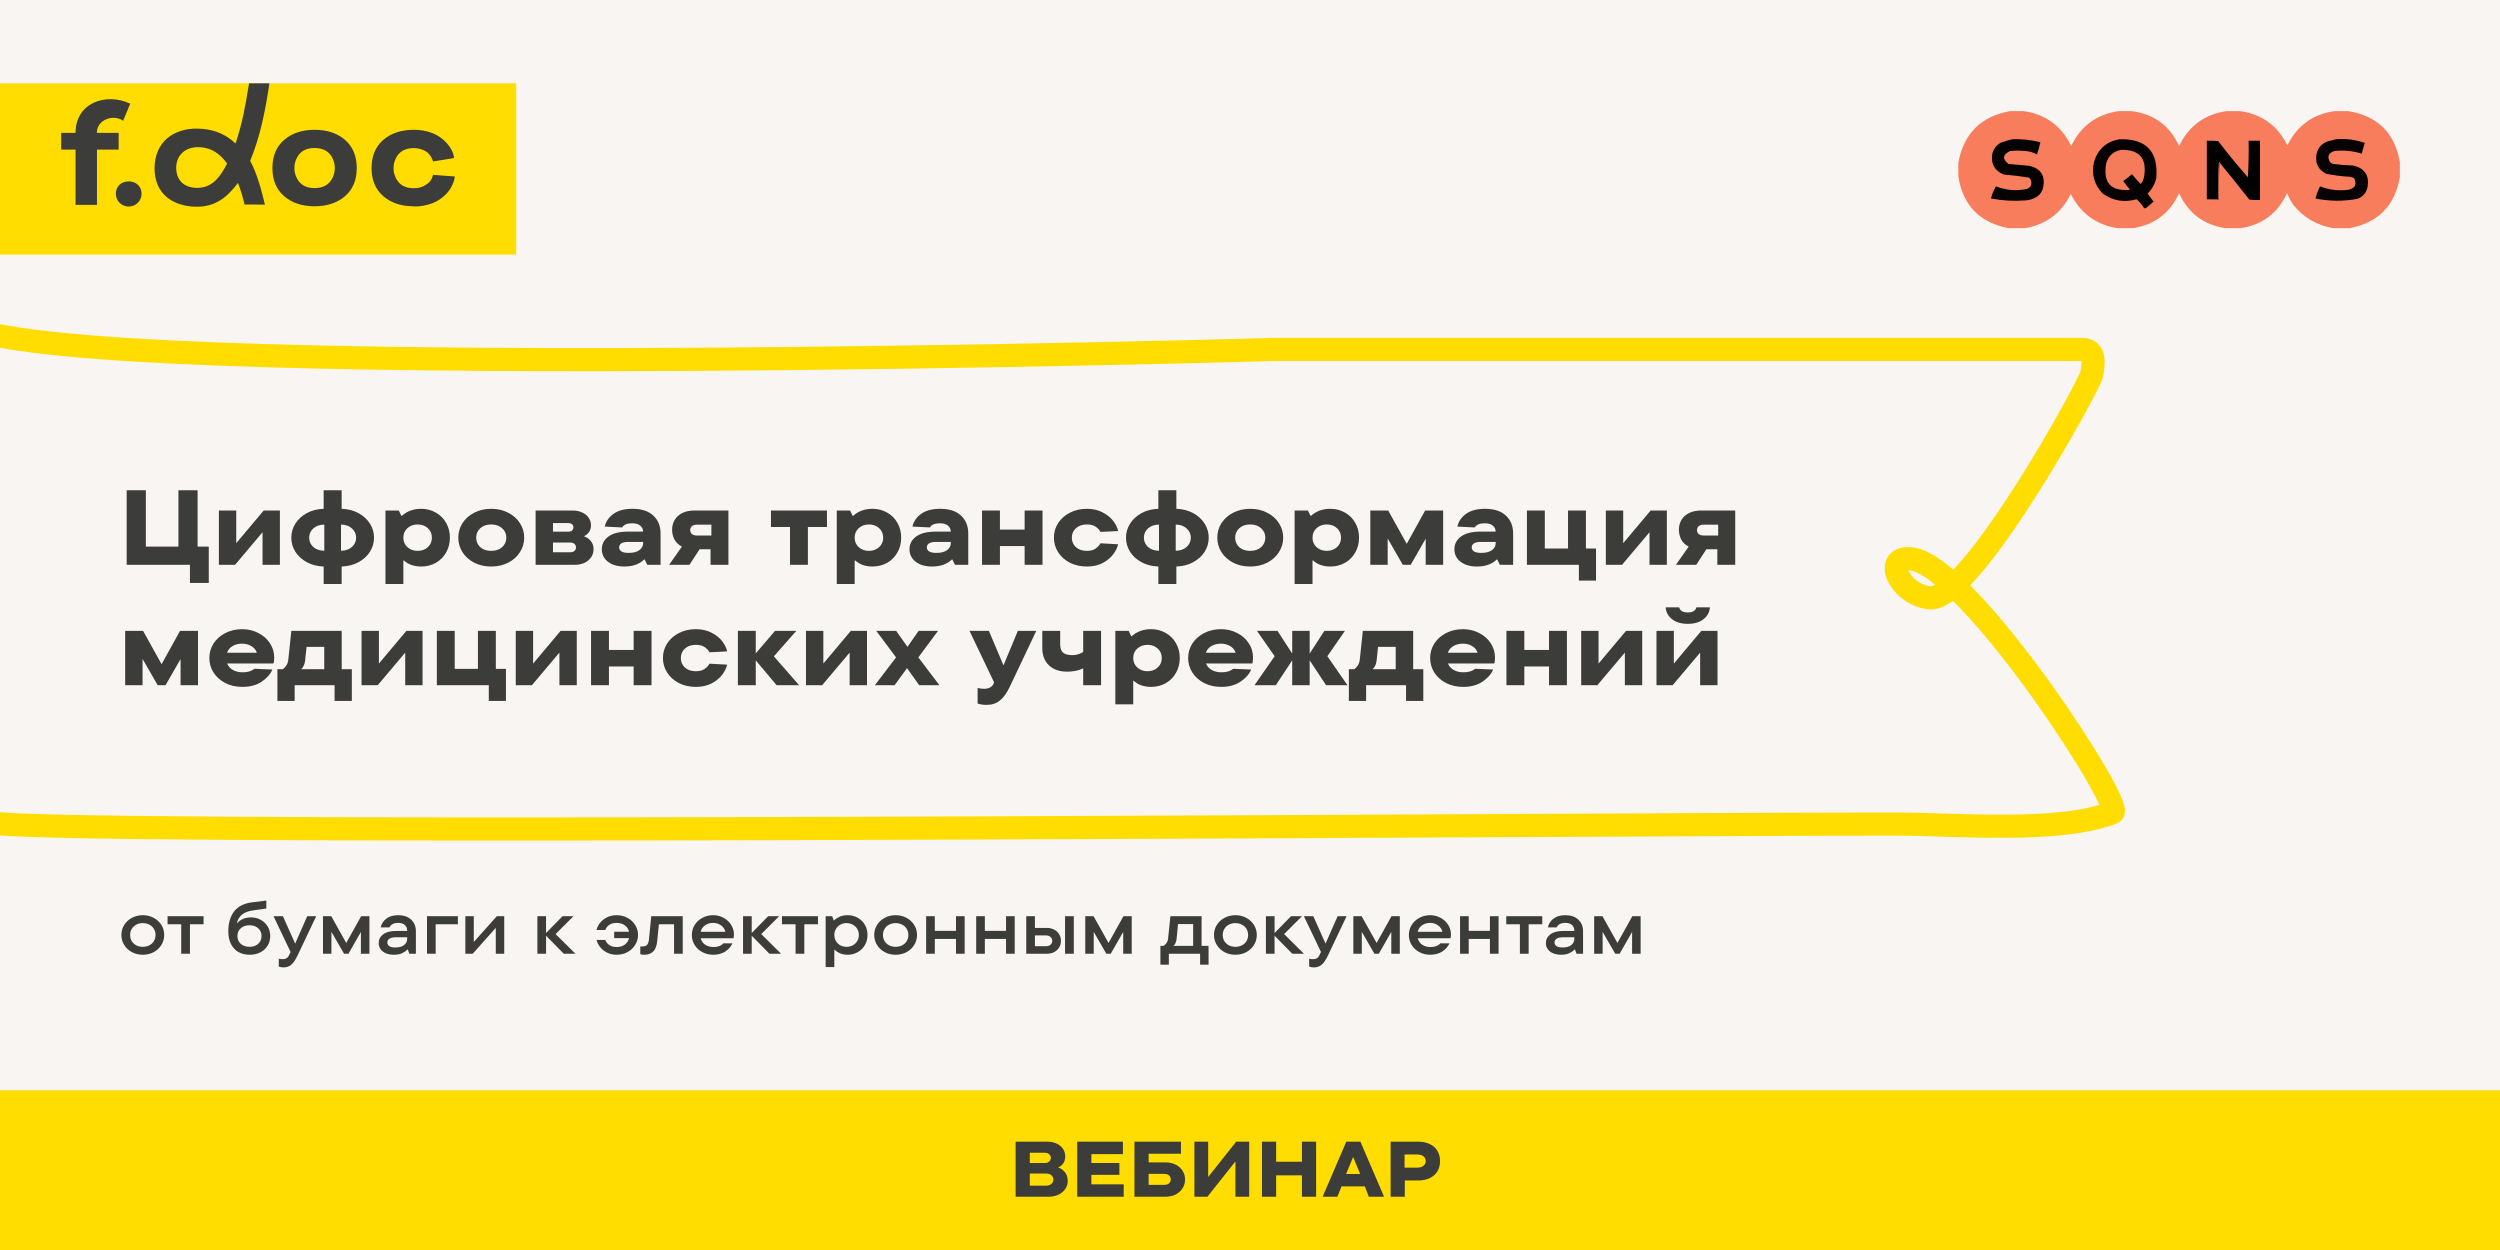 <svg width="1080" height="540" viewBox="0 0 1080 540" fill="none" xmlns="http://www.w3.org/2000/svg">
<rect x="0" y="0" width="1080" height="540" fill="#808080" stroke="none"/>
<g clip-path="url(#clip0_286_384)">
<rect width="1080" height="540" fill="#F9F5F2"/>
<g clip-path="url(#clip1_286_384)">
<path fill-rule="evenodd" clip-rule="evenodd" d="M0 36H223V110H0V36Z" fill="#FFDD00"/>
<path fill-rule="evenodd" clip-rule="evenodd" d="M50.032 83.697C50.032 85.165 50.617 86.573 51.66 87.611C52.703 88.649 54.117 89.232 55.592 89.232C57.067 89.232 58.481 88.649 59.524 87.611C60.567 86.573 61.153 85.165 61.153 83.697C61.153 80.582 58.849 78.359 55.592 78.359C52.335 78.359 50.032 80.582 50.032 83.697Z" fill="#3C3C3B"/>
<path fill-rule="evenodd" clip-rule="evenodd" d="M178.736 89.119C173.327 89.119 168.935 87.658 165.56 84.737C162.184 81.816 160.504 77.769 160.518 72.597C160.518 67.406 162.199 63.357 165.56 60.45C168.921 57.543 173.313 56.085 178.736 56.076C181.494 56.043 184.233 56.523 186.814 57.492C191.173 59.205 195.617 63.501 196.171 68.272L187.091 69.759C186.683 68.328 185.898 67.032 184.816 66.007C184.052 65.377 183.177 64.897 182.234 64.591C181.114 64.183 179.929 63.979 178.736 63.99C175.984 63.99 173.858 64.797 172.336 66.403C170.832 68.139 170.004 70.355 170.004 72.647C170.004 74.939 170.832 77.155 172.336 78.89C173.858 80.504 175.984 81.304 178.736 81.304C180.606 81.382 182.452 80.864 184.005 79.825C185.137 79.165 186.04 78.177 186.593 76.993L187.091 75.535L196.484 76.243C195.738 81.793 191.393 86.011 186.814 87.795C184.234 88.766 181.494 89.246 178.736 89.211V89.119Z" fill="#3C3C3B"/>
<path fill-rule="evenodd" clip-rule="evenodd" d="M135.9 81.253C138.63 81.253 140.764 80.448 142.3 78.839C143.812 77.108 144.645 74.89 144.645 72.596C144.645 70.301 143.812 68.084 142.3 66.352C140.749 64.743 138.616 63.939 135.9 63.939C133.155 63.939 131.029 64.746 129.5 66.352C128 68.09 127.175 70.305 127.175 72.596C127.175 74.887 128 77.102 129.5 78.839C131.029 80.453 133.155 81.253 135.9 81.253ZM135.9 89.117C130.496 89.117 126.106 87.657 122.731 84.736C119.356 81.814 117.673 77.768 117.682 72.596C117.682 67.405 119.365 63.356 122.731 60.449C126.097 57.542 130.486 56.084 135.9 56.074C141.314 56.074 145.701 57.532 149.062 60.449C152.423 63.365 154.108 67.414 154.118 72.596C154.118 77.787 152.432 81.833 149.062 84.736C145.691 87.638 141.304 89.098 135.9 89.117Z" fill="#3C3C3B"/>
<path fill-rule="evenodd" clip-rule="evenodd" d="M41.889 64.712V88.496H32.645V64.627H26.437V57.399H32.645V57.328C32.645 44.453 45.729 39.83 56.26 44.792L53.181 52.19C49.227 49.216 41.853 51.552 41.853 57.328V57.399H51.254V64.627H41.889V64.712Z" fill="#3C3C3B"/>
<path fill-rule="evenodd" clip-rule="evenodd" d="M105.644 88.347C104.924 85.174 103.974 82.059 102.8 79.024C97.972 85.451 92.845 89.458 84.547 89.295C75.004 89.111 66.72 84.028 66.77 72.674C66.82 61.32 74.983 55.473 85.052 55.558C91.515 55.615 97.047 57.519 101.762 61.993C104.748 52.918 105.851 46.639 107.593 36H116.389C114.689 47.531 112.435 58.956 108.076 69.51C110.921 74.671 112.968 82.082 114.44 88.389L105.701 88.347H105.644ZM98.128 70.65C95.099 66.636 91.636 63.663 85.621 63.571C79.996 63.508 75.986 67.167 76.121 72.696C76.256 78.224 79.825 81.084 84.966 81.155C91.238 81.275 94.786 77.155 98.128 70.643V70.65Z" fill="#3C3C3B"/>
</g>
<path d="M-18.265 418.412C-11.934 377.24 -20.463 321.356 -16.463 276.079C-14.472 253.546 -15.081 237.079 -15.081 214.11C-15.081 202.094 -9.308 120.893 -18.265 135.059C-37.897 166.111 487.636 152.794 550.354 150.957C645.087 150.957 801.252 150.957 895.899 150.957C901.294 150.957 905.827 149.892 903.65 161.582C902.747 166.431 851.2 260.077 833.651 258.262C820.315 256.883 812.954 239.54 826.062 241.491C851.082 245.216 918.433 348.819 912.625 351.075C889.354 360.116 844.869 356.039 819.525 356.006C713.698 355.865 87.471 360.726 4.505 356.187C-9.945 355.396 -34.374 353.793 -16.991 332.871" stroke="#FFDD00" stroke-width="10" stroke-miterlimit="22.926"/>
<path d="M90.192 251.82H82.05V244H54.726V211.8H63.006V236.134H77.082V211.8H85.362V236.134H90.192V251.82ZM102.055 234.662L113.923 220.54H120.915V244H113.417V229.924L101.549 244H94.557V220.54H102.055V234.662ZM161.58 232.27C161.58 234.447 160.997 236.471 159.832 238.342C158.667 240.182 157.026 241.685 154.91 242.85C152.794 244.015 150.356 244.644 147.596 244.736V252.28H139.822V244.736C137.062 244.644 134.624 244.015 132.508 242.85C130.392 241.685 128.751 240.182 127.586 238.342C126.421 236.471 125.838 234.447 125.838 232.27C125.838 230.093 126.421 228.084 127.586 226.244C128.751 224.373 130.392 222.855 132.508 221.69C134.624 220.525 137.062 219.896 139.822 219.804V211.8H147.596V219.804C150.356 219.896 152.794 220.525 154.91 221.69C157.026 222.855 158.667 224.373 159.832 226.244C160.997 228.084 161.58 230.093 161.58 232.27ZM133.566 232.27C133.566 233.834 134.149 235.168 135.314 236.272C136.51 237.345 138.105 237.897 140.098 237.928V226.612C138.105 226.643 136.51 227.21 135.314 228.314C134.149 229.387 133.566 230.706 133.566 232.27ZM147.32 237.928C149.313 237.897 150.893 237.345 152.058 236.272C153.254 235.168 153.852 233.834 153.852 232.27C153.852 230.706 153.254 229.387 152.058 228.314C150.893 227.21 149.313 226.643 147.32 226.612V237.928ZM166.521 252.28V220.54H172.271L173.375 222.84H173.605C175.844 220.816 178.635 219.804 181.977 219.804C184.247 219.804 186.332 220.341 188.233 221.414C190.135 222.457 191.622 223.929 192.695 225.83C193.799 227.731 194.351 229.878 194.351 232.27C194.351 234.662 193.799 236.809 192.695 238.71C191.622 240.611 190.135 242.099 188.233 243.172C186.332 244.215 184.247 244.736 181.977 244.736C178.88 244.736 176.381 243.862 174.479 242.114H174.249V252.28H166.521ZM180.413 237.974C182.192 237.974 183.664 237.437 184.829 236.364C185.995 235.291 186.577 233.926 186.577 232.27C186.577 230.614 185.995 229.249 184.829 228.176C183.664 227.103 182.192 226.566 180.413 226.566C178.665 226.566 177.193 227.103 175.997 228.176C174.832 229.249 174.249 230.614 174.249 232.27C174.249 233.926 174.832 235.291 175.997 236.364C177.193 237.437 178.665 237.974 180.413 237.974ZM212.197 244.736C209.467 244.736 207.014 244.184 204.837 243.08C202.69 241.945 201.003 240.427 199.777 238.526C198.581 236.625 197.983 234.539 197.983 232.27C197.983 230.001 198.581 227.915 199.777 226.014C201.003 224.113 202.69 222.61 204.837 221.506C207.014 220.371 209.467 219.804 212.197 219.804C214.957 219.804 217.41 220.371 219.557 221.506C221.734 222.61 223.421 224.113 224.617 226.014C225.843 227.915 226.457 230.001 226.457 232.27C226.457 234.539 225.843 236.625 224.617 238.526C223.421 240.427 221.734 241.945 219.557 243.08C217.41 244.184 214.957 244.736 212.197 244.736ZM212.197 237.974C214.159 237.974 215.739 237.437 216.935 236.364C218.131 235.26 218.729 233.895 218.729 232.27C218.729 230.645 218.131 229.295 216.935 228.222C215.739 227.118 214.159 226.566 212.197 226.566C210.234 226.566 208.655 227.118 207.459 228.222C206.293 229.295 205.711 230.645 205.711 232.27C205.711 233.895 206.293 235.26 207.459 236.364C208.655 237.437 210.234 237.974 212.197 237.974ZM252.227 231.672C253.392 232.04 254.373 232.699 255.171 233.65C255.999 234.601 256.413 235.812 256.413 237.284C256.413 238.541 256.075 239.676 255.401 240.688C254.726 241.7 253.775 242.513 252.549 243.126C251.322 243.709 249.881 244 248.225 244H231.389V220.54H247.351C248.945 220.54 250.341 220.831 251.537 221.414C252.763 221.966 253.699 222.733 254.343 223.714C254.987 224.695 255.309 225.769 255.309 226.934C255.309 228.099 255.017 229.081 254.435 229.878C253.852 230.675 253.116 231.273 252.227 231.672ZM238.887 225.968V229.694H245.419C246.155 229.694 246.722 229.525 247.121 229.188C247.519 228.82 247.719 228.36 247.719 227.808C247.719 227.256 247.519 226.811 247.121 226.474C246.722 226.137 246.155 225.968 245.419 225.968H238.887ZM246.293 238.572C247.09 238.572 247.703 238.388 248.133 238.02C248.593 237.652 248.823 237.146 248.823 236.502C248.823 235.827 248.593 235.306 248.133 234.938C247.703 234.57 247.09 234.386 246.293 234.386H238.887V238.572H246.293ZM273.222 219.804C277.178 219.804 280.183 220.785 282.238 222.748C284.323 224.68 285.366 227.271 285.366 230.522V244H279.616L278.512 241.7H278.282C276.196 243.724 273.344 244.736 269.726 244.736C267.702 244.736 265.954 244.414 264.482 243.77C263.01 243.095 261.89 242.206 261.124 241.102C260.357 239.967 259.974 238.71 259.974 237.33C259.974 235.03 260.94 233.175 262.872 231.764C264.804 230.353 267.656 229.648 271.428 229.648H277.822C277.791 228.575 277.377 227.716 276.58 227.072C275.813 226.397 274.663 226.06 273.13 226.06C271.964 226.06 271.044 226.213 270.37 226.52C269.695 226.796 269.158 227.241 268.76 227.854L261.262 227.486C261.752 225.278 262.994 223.453 264.988 222.012C267.012 220.54 269.756 219.804 273.222 219.804ZM271.612 238.848C273.605 238.848 275.138 238.449 276.212 237.652C277.285 236.855 277.822 235.873 277.822 234.708V234.11H271.428C270.048 234.11 269.036 234.325 268.392 234.754C267.778 235.183 267.472 235.751 267.472 236.456C267.472 237.192 267.794 237.775 268.438 238.204C269.112 238.633 270.17 238.848 271.612 238.848ZM314.682 220.54V244H306.954V237.284H302.216L297.846 244H289.06L294.58 236.134C293.139 235.398 292.066 234.386 291.36 233.098C290.686 231.779 290.348 230.353 290.348 228.82C290.348 227.225 290.732 225.799 291.498 224.542C292.265 223.285 293.369 222.303 294.81 221.598C296.252 220.893 297.969 220.54 299.962 220.54H314.682ZM301.066 226.658C300.146 226.658 299.426 226.873 298.904 227.302C298.414 227.731 298.168 228.283 298.168 228.958C298.168 229.663 298.414 230.246 298.904 230.706C299.426 231.135 300.146 231.35 301.066 231.35H307.322V226.658H301.066ZM349.01 244H341.282V227.67H333.048V220.54H357.244V227.67H349.01V244ZM361.482 252.28V220.54H367.232L368.336 222.84H368.566C370.805 220.816 373.596 219.804 376.938 219.804C379.208 219.804 381.293 220.341 383.194 221.414C385.096 222.457 386.583 223.929 387.656 225.83C388.76 227.731 389.312 229.878 389.312 232.27C389.312 234.662 388.76 236.809 387.656 238.71C386.583 240.611 385.096 242.099 383.194 243.172C381.293 244.215 379.208 244.736 376.938 244.736C373.841 244.736 371.342 243.862 369.44 242.114H369.21V252.28H361.482ZM375.374 237.974C377.153 237.974 378.625 237.437 379.79 236.364C380.956 235.291 381.538 233.926 381.538 232.27C381.538 230.614 380.956 229.249 379.79 228.176C378.625 227.103 377.153 226.566 375.374 226.566C373.626 226.566 372.154 227.103 370.958 228.176C369.793 229.249 369.21 230.614 369.21 232.27C369.21 233.926 369.793 235.291 370.958 236.364C372.154 237.437 373.626 237.974 375.374 237.974ZM406.146 219.804C410.102 219.804 413.107 220.785 415.162 222.748C417.247 224.68 418.29 227.271 418.29 230.522V244H412.54L411.436 241.7H411.206C409.12 243.724 406.268 244.736 402.65 244.736C400.626 244.736 398.878 244.414 397.406 243.77C395.934 243.095 394.814 242.206 394.048 241.102C393.281 239.967 392.898 238.71 392.898 237.33C392.898 235.03 393.864 233.175 395.796 231.764C397.728 230.353 400.58 229.648 404.352 229.648H410.746C410.715 228.575 410.301 227.716 409.504 227.072C408.737 226.397 407.587 226.06 406.054 226.06C404.888 226.06 403.968 226.213 403.294 226.52C402.619 226.796 402.082 227.241 401.684 227.854L394.186 227.486C394.676 225.278 395.918 223.453 397.912 222.012C399.936 220.54 402.68 219.804 406.146 219.804ZM404.536 238.848C406.529 238.848 408.062 238.449 409.136 237.652C410.209 236.855 410.746 235.873 410.746 234.708V234.11H404.352C402.972 234.11 401.96 234.325 401.316 234.754C400.702 235.183 400.396 235.751 400.396 236.456C400.396 237.192 400.718 237.775 401.362 238.204C402.036 238.633 403.094 238.848 404.536 238.848ZM442.638 228.774V220.54H450.366V244H442.638V235.904H431.966V244H424.238V220.54H431.966V228.774H442.638ZM469.509 244.736C466.78 244.736 464.326 244.184 462.149 243.08C460.002 241.945 458.316 240.427 457.089 238.526C455.893 236.625 455.295 234.539 455.295 232.27C455.295 230.001 455.893 227.915 457.089 226.014C458.316 224.113 460.002 222.61 462.149 221.506C464.326 220.371 466.78 219.804 469.509 219.804C472.146 219.804 474.431 220.325 476.363 221.368C478.326 222.38 479.859 223.622 480.963 225.094C482.067 226.566 482.757 228.007 483.033 229.418L475.397 229.786C475.029 228.989 474.354 228.253 473.373 227.578C472.422 226.903 471.134 226.566 469.509 226.566C467.546 226.566 465.967 227.118 464.771 228.222C463.606 229.295 463.023 230.645 463.023 232.27C463.023 233.895 463.606 235.26 464.771 236.364C465.967 237.437 467.546 237.974 469.509 237.974C471.104 237.974 472.376 237.637 473.327 236.962C474.308 236.257 474.998 235.505 475.397 234.708L483.033 235.122C482.726 236.533 482.021 237.974 480.917 239.446C479.813 240.918 478.295 242.175 476.363 243.218C474.431 244.23 472.146 244.736 469.509 244.736ZM522.168 232.27C522.168 234.447 521.585 236.471 520.42 238.342C519.255 240.182 517.614 241.685 515.498 242.85C513.382 244.015 510.944 244.644 508.184 244.736V252.28H500.41V244.736C497.65 244.644 495.212 244.015 493.096 242.85C490.98 241.685 489.339 240.182 488.174 238.342C487.009 236.471 486.426 234.447 486.426 232.27C486.426 230.093 487.009 228.084 488.174 226.244C489.339 224.373 490.98 222.855 493.096 221.69C495.212 220.525 497.65 219.896 500.41 219.804V211.8H508.184V219.804C510.944 219.896 513.382 220.525 515.498 221.69C517.614 222.855 519.255 224.373 520.42 226.244C521.585 228.084 522.168 230.093 522.168 232.27ZM494.154 232.27C494.154 233.834 494.737 235.168 495.902 236.272C497.098 237.345 498.693 237.897 500.686 237.928V226.612C498.693 226.643 497.098 227.21 495.902 228.314C494.737 229.387 494.154 230.706 494.154 232.27ZM507.908 237.928C509.901 237.897 511.481 237.345 512.646 236.272C513.842 235.168 514.44 233.834 514.44 232.27C514.44 230.706 513.842 229.387 512.646 228.314C511.481 227.21 509.901 226.643 507.908 226.612V237.928ZM540.081 244.736C537.352 244.736 534.899 244.184 532.721 243.08C530.575 241.945 528.888 240.427 527.661 238.526C526.465 236.625 525.867 234.539 525.867 232.27C525.867 230.001 526.465 227.915 527.661 226.014C528.888 224.113 530.575 222.61 532.721 221.506C534.899 220.371 537.352 219.804 540.081 219.804C542.841 219.804 545.295 220.371 547.441 221.506C549.619 222.61 551.305 224.113 552.501 226.014C553.728 227.915 554.341 230.001 554.341 232.27C554.341 234.539 553.728 236.625 552.501 238.526C551.305 240.427 549.619 241.945 547.441 243.08C545.295 244.184 542.841 244.736 540.081 244.736ZM540.081 237.974C542.044 237.974 543.623 237.437 544.819 236.364C546.015 235.26 546.613 233.895 546.613 232.27C546.613 230.645 546.015 229.295 544.819 228.222C543.623 227.118 542.044 226.566 540.081 226.566C538.119 226.566 536.539 227.118 535.343 228.222C534.178 229.295 533.595 230.645 533.595 232.27C533.595 233.895 534.178 235.26 535.343 236.364C536.539 237.437 538.119 237.974 540.081 237.974ZM559.273 252.28V220.54H565.023L566.127 222.84H566.357C568.596 220.816 571.387 219.804 574.729 219.804C576.999 219.804 579.084 220.341 580.985 221.414C582.887 222.457 584.374 223.929 585.447 225.83C586.551 227.731 587.103 229.878 587.103 232.27C587.103 234.662 586.551 236.809 585.447 238.71C584.374 240.611 582.887 242.099 580.985 243.172C579.084 244.215 576.999 244.736 574.729 244.736C571.632 244.736 569.133 243.862 567.231 242.114H567.001V252.28H559.273ZM573.165 237.974C574.944 237.974 576.416 237.437 577.581 236.364C578.747 235.291 579.329 233.926 579.329 232.27C579.329 230.614 578.747 229.249 577.581 228.176C576.416 227.103 574.944 226.566 573.165 226.566C571.417 226.566 569.945 227.103 568.749 228.176C567.584 229.249 567.001 230.614 567.001 232.27C567.001 233.926 567.584 235.291 568.749 236.364C569.945 237.437 571.417 237.974 573.165 237.974ZM607.709 234.938L615.667 220.54H623.441V244H615.897V232.73L609.411 244H606.007L599.475 232.638V244H591.977V220.54H599.705L607.709 234.938ZM641.536 219.804C645.492 219.804 648.497 220.785 650.552 222.748C652.637 224.68 653.68 227.271 653.68 230.522V244H647.93L646.826 241.7H646.596C644.511 243.724 641.659 244.736 638.04 244.736C636.016 244.736 634.268 244.414 632.796 243.77C631.324 243.095 630.205 242.206 629.438 241.102C628.671 239.967 628.288 238.71 628.288 237.33C628.288 235.03 629.254 233.175 631.186 231.764C633.118 230.353 635.97 229.648 639.742 229.648H646.136C646.105 228.575 645.691 227.716 644.894 227.072C644.127 226.397 642.977 226.06 641.444 226.06C640.279 226.06 639.359 226.213 638.684 226.52C638.009 226.796 637.473 227.241 637.074 227.854L629.576 227.486C630.067 225.278 631.309 223.453 633.302 222.012C635.326 220.54 638.071 219.804 641.536 219.804ZM639.926 238.848C641.919 238.848 643.453 238.449 644.526 237.652C645.599 236.855 646.136 235.873 646.136 234.708V234.11H639.742C638.362 234.11 637.35 234.325 636.706 234.754C636.093 235.183 635.786 235.751 635.786 236.456C635.786 237.192 636.108 237.775 636.752 238.204C637.427 238.633 638.485 238.848 639.926 238.848ZM689.483 250.808H682.077V244H659.629V220.54H667.357V236.962H677.385V220.54H685.113V236.962H689.483V250.808ZM701.223 234.662L713.091 220.54H720.083V244H712.585V229.924L700.717 244H693.725V220.54H701.223V234.662ZM749.616 220.54V244H741.888V237.284H737.15L732.78 244H723.994L729.514 236.134C728.073 235.398 726.999 234.386 726.294 233.098C725.619 231.779 725.282 230.353 725.282 228.82C725.282 227.225 725.665 225.799 726.432 224.542C727.199 223.285 728.303 222.303 729.744 221.598C731.185 220.893 732.903 220.54 734.896 220.54H749.616ZM736 226.658C735.08 226.658 734.359 226.873 733.838 227.302C733.347 227.731 733.102 228.283 733.102 228.958C733.102 229.663 733.347 230.246 733.838 230.706C734.359 231.135 735.08 231.35 736 231.35H742.256V226.658H736ZM69.814 286.938L77.772 272.54H85.546V296H78.002V284.73L71.516 296H68.112L61.58 284.638V296H54.082V272.54H61.81L69.814 286.938ZM118.454 284.04C118.454 285.236 118.346 286.095 118.132 286.616H98.122C98.612 287.812 99.44 288.747 100.606 289.422C101.802 290.097 103.197 290.434 104.792 290.434C107.03 290.434 108.717 289.928 109.852 288.916L117.672 289.238C116.782 291.293 115.218 293.056 112.98 294.528C110.741 296 107.996 296.736 104.746 296.736C101.986 296.736 99.517 296.184 97.34 295.08C95.162 293.945 93.46 292.427 92.234 290.526C91.038 288.625 90.44 286.539 90.44 284.27C90.44 282.001 91.038 279.915 92.234 278.014C93.46 276.113 95.147 274.61 97.294 273.506C99.471 272.371 101.924 271.804 104.654 271.804C107.168 271.804 109.484 272.356 111.6 273.46C113.716 274.533 115.387 276.005 116.614 277.876C117.84 279.747 118.454 281.801 118.454 284.04ZM104.654 278.06C103.059 278.06 101.679 278.397 100.514 279.072C99.348 279.747 98.536 280.713 98.076 281.97H110.956C110.557 280.774 109.775 279.823 108.61 279.118C107.444 278.413 106.126 278.06 104.654 278.06ZM147.62 289.1H151.99V302.808H144.538V296H127.288V302.808H119.836V289.1H122.182C123.593 288.027 124.375 286.708 124.528 285.144L125.862 272.54H147.62V289.1ZM140.076 289.1V279.44H132.44L131.842 285.144C131.658 286.923 131.076 288.241 130.094 289.1H140.076ZM163.687 286.662L175.555 272.54H182.547V296H175.049V281.924L163.181 296H156.189V272.54H163.687V286.662ZM218.567 302.808H211.161V296H188.713V272.54H196.441V288.962H206.469V272.54H214.197V288.962H218.567V302.808ZM230.307 286.662L242.175 272.54H249.167V296H241.669V281.924L229.801 296H222.809V272.54H230.307V286.662ZM273.732 280.774V272.54H281.46V296H273.732V287.904H263.06V296H255.332V272.54H263.06V280.774H273.732ZM300.603 296.736C297.873 296.736 295.42 296.184 293.243 295.08C291.096 293.945 289.409 292.427 288.183 290.526C286.987 288.625 286.389 286.539 286.389 284.27C286.389 282.001 286.987 279.915 288.183 278.014C289.409 276.113 291.096 274.61 293.243 273.506C295.42 272.371 297.873 271.804 300.603 271.804C303.24 271.804 305.525 272.325 307.457 273.368C309.419 274.38 310.953 275.622 312.057 277.094C313.161 278.566 313.851 280.007 314.127 281.418L306.491 281.786C306.123 280.989 305.448 280.253 304.467 279.578C303.516 278.903 302.228 278.566 300.603 278.566C298.64 278.566 297.061 279.118 295.865 280.222C294.699 281.295 294.117 282.645 294.117 284.27C294.117 285.895 294.699 287.26 295.865 288.364C297.061 289.437 298.64 289.974 300.603 289.974C302.197 289.974 303.47 289.637 304.421 288.962C305.402 288.257 306.092 287.505 306.491 286.708L314.127 287.122C313.82 288.533 313.115 289.974 312.011 291.446C310.907 292.918 309.389 294.175 307.457 295.218C305.525 296.23 303.24 296.736 300.603 296.736ZM334.31 283.534L345.212 296H335.506L326.49 285.282V296H318.762V272.54H326.49V282.246L334.816 272.54H344.016L334.31 283.534ZM355.684 286.662L367.552 272.54H374.544V296H367.046V281.924L355.178 296H348.186V272.54H355.684V286.662ZM396.717 283.994L405.825 296H397.085L391.841 288.64L386.459 296H377.949L387.103 283.994L378.547 272.54H387.149L392.025 279.44L396.855 272.54H405.227L396.717 283.994ZM439.714 272.54H447.672L436.218 296.69C434.93 299.389 433.504 301.367 431.94 302.624C430.407 303.881 428.521 304.51 426.282 304.51C424.749 304.51 423.43 304.311 422.326 303.912V297.196C423.215 297.441 424.166 297.564 425.178 297.564C426.19 297.564 427.064 297.349 427.8 296.92C428.536 296.521 429.057 295.908 429.364 295.08L429.456 294.804L418.83 272.54H427.202L433.504 287.444L439.714 272.54ZM467.938 272.54H475.666V296H467.938V288.732C465.975 289.683 463.66 290.158 460.992 290.158C457.71 290.158 455.104 289.253 453.172 287.444C451.24 285.604 450.274 283.135 450.274 280.038V272.54H458.002V278.474C458.002 280.038 458.416 281.188 459.244 281.924C460.072 282.66 461.406 283.028 463.246 283.028C464.902 283.028 466.466 282.568 467.938 281.648V272.54ZM481.828 304.28V272.54H487.578L488.682 274.84H488.912C491.151 272.816 493.941 271.804 497.284 271.804C499.553 271.804 501.639 272.341 503.54 273.414C505.441 274.457 506.929 275.929 508.002 277.83C509.106 279.731 509.658 281.878 509.658 284.27C509.658 286.662 509.106 288.809 508.002 290.71C506.929 292.611 505.441 294.099 503.54 295.172C501.639 296.215 499.553 296.736 497.284 296.736C494.187 296.736 491.687 295.862 489.786 294.114H489.556V304.28H481.828ZM495.72 289.974C497.499 289.974 498.971 289.437 500.136 288.364C501.301 287.291 501.884 285.926 501.884 284.27C501.884 282.614 501.301 281.249 500.136 280.176C498.971 279.103 497.499 278.566 495.72 278.566C493.972 278.566 492.5 279.103 491.304 280.176C490.139 281.249 489.556 282.614 489.556 284.27C489.556 285.926 490.139 287.291 491.304 288.364C492.5 289.437 493.972 289.974 495.72 289.974ZM541.303 284.04C541.303 285.236 541.196 286.095 540.981 286.616H520.971C521.462 287.812 522.29 288.747 523.455 289.422C524.651 290.097 526.047 290.434 527.641 290.434C529.88 290.434 531.567 289.928 532.701 288.916L540.521 289.238C539.632 291.293 538.068 293.056 535.829 294.528C533.591 296 530.846 296.736 527.595 296.736C524.835 296.736 522.367 296.184 520.189 295.08C518.012 293.945 516.31 292.427 515.083 290.526C513.887 288.625 513.289 286.539 513.289 284.27C513.289 282.001 513.887 279.915 515.083 278.014C516.31 276.113 517.997 274.61 520.143 273.506C522.321 272.371 524.774 271.804 527.503 271.804C530.018 271.804 532.333 272.356 534.449 273.46C536.565 274.533 538.237 276.005 539.463 277.876C540.69 279.747 541.303 281.801 541.303 284.04ZM527.503 278.06C525.909 278.06 524.529 278.397 523.363 279.072C522.198 279.747 521.385 280.713 520.925 281.97H533.805C533.407 280.774 532.625 279.823 531.459 279.118C530.294 278.413 528.975 278.06 527.503 278.06ZM573.414 283.488L582.108 296H572.862L565.778 285.282V296H558.234V285.282L551.15 296H541.95L550.644 283.488L543.008 272.54H551.886L558.234 282.338V272.54H565.778V282.338L572.126 272.54H581.004L573.414 283.488ZM610.495 289.1H614.865V302.808H607.413V296H590.163V302.808H582.711V289.1H585.057C586.468 288.027 587.25 286.708 587.403 285.144L588.737 272.54H610.495V289.1ZM602.951 289.1V279.44H595.315L594.717 285.144C594.533 286.923 593.951 288.241 592.969 289.1H602.951ZM645.836 284.04C645.836 285.236 645.729 286.095 645.514 286.616H625.504C625.995 287.812 626.823 288.747 627.988 289.422C629.184 290.097 630.58 290.434 632.174 290.434C634.413 290.434 636.1 289.928 637.234 288.916L645.054 289.238C644.165 291.293 642.601 293.056 640.362 294.528C638.124 296 635.379 296.736 632.128 296.736C629.368 296.736 626.9 296.184 624.722 295.08C622.545 293.945 620.843 292.427 619.616 290.526C618.42 288.625 617.822 286.539 617.822 284.27C617.822 282.001 618.42 279.915 619.616 278.014C620.843 276.113 622.53 274.61 624.676 273.506C626.854 272.371 629.307 271.804 632.036 271.804C634.551 271.804 636.866 272.356 638.982 273.46C641.098 274.533 642.77 276.005 643.996 277.876C645.223 279.747 645.836 281.801 645.836 284.04ZM632.036 278.06C630.442 278.06 629.062 278.397 627.896 279.072C626.731 279.747 625.918 280.713 625.458 281.97H638.338C637.94 280.774 637.158 279.823 635.992 279.118C634.827 278.413 633.508 278.06 632.036 278.06ZM669.179 280.774V272.54H676.907V296H669.179V287.904H658.507V296H650.779V272.54H658.507V280.774H669.179ZM690.576 286.662L702.444 272.54H709.436V296H701.938V281.924L690.07 296H683.078V272.54H690.576V286.662ZM723.1 286.662L734.968 272.54H741.96V296H734.462V281.924L722.594 296H715.602V272.54H723.1V286.662ZM729.126 269.504C726.335 269.504 724.081 268.845 722.364 267.526C720.646 266.177 719.711 264.459 719.558 262.374H725.4C725.768 263.846 727.01 264.582 729.126 264.582C731.211 264.582 732.453 263.846 732.852 262.374H738.694C738.54 264.459 737.605 266.177 735.888 267.526C734.17 268.845 731.916 269.504 729.126 269.504Z" fill="#3C3C3B"/>
<path opacity="0.995" fill-rule="evenodd" clip-rule="evenodd" d="M868.323 48C870.292 48 872.262 48 874.232 48C883.75 49.394 890.588 54.428 894.749 63.101C898.911 54.427 905.75 49.394 915.266 48C917.126 48 918.986 48 920.847 48C930.479 49.233 937.319 54.267 941.364 63.101C945.55 54.419 952.389 49.385 961.881 48C963.85 48 965.82 48 967.79 48C977.14 49.358 983.924 54.282 988.143 62.772C992.365 54.278 999.149 49.354 1008.5 48C1010.47 48 1012.43 48 1014.4 48C1027.07 50.048 1034.51 57.379 1036.73 69.994C1036.73 72.183 1036.73 74.371 1036.73 76.56C1034.58 88.888 1027.35 96.219 1015.06 98.554C1012.65 98.554 1010.25 98.554 1007.84 98.554C1000.84 97.323 995.092 93.93 990.605 88.378C989.586 86.812 988.711 85.171 987.979 83.454C984.04 92.046 977.42 97.079 968.118 98.554C965.82 98.554 963.522 98.554 961.224 98.554C951.913 97.068 945.293 92.034 941.364 83.454C937.434 92.034 930.814 97.068 921.503 98.554C919.205 98.554 916.907 98.554 914.609 98.554C905.44 97.049 898.765 92.125 894.585 83.782C890.514 92.052 883.948 96.977 874.888 98.554C872.481 98.554 870.073 98.554 867.666 98.554C855.22 96.175 847.998 88.734 846 76.232C846 74.262 846 72.292 846 70.323C848.298 57.739 855.739 50.298 868.323 48Z" fill="#F77D5C"/>
<path fill-rule="evenodd" clip-rule="evenodd" d="M869.308 60.149C873.429 59.979 877.478 60.417 881.454 61.462C881.065 63.236 880.572 64.987 879.977 66.714C878.402 65.825 876.706 65.333 874.888 65.237C872.7 65.018 870.511 65.018 868.323 65.237C865.139 66.81 864.92 68.67 867.666 70.818C870.673 71.13 873.683 71.403 876.694 71.638C881.721 72.848 883.691 76.021 882.603 81.158C882.065 83.23 880.807 84.707 878.828 85.59C877.586 86.19 876.273 86.518 874.888 86.575C869.919 86.957 864.995 86.683 860.116 85.754C860.555 83.892 861.266 82.142 862.25 80.502C866.552 82.198 870.984 82.581 875.545 81.651C877.325 80.989 877.927 79.73 877.35 77.876C877.198 77.406 876.924 77.023 876.53 76.727C872.948 76.126 869.337 75.688 865.697 75.414C861.771 73.858 860.075 70.959 860.608 66.714C861.114 64.438 862.373 62.742 864.384 61.626C866.032 61.026 867.673 60.534 869.308 60.149Z" fill="#060201"/>
<path fill-rule="evenodd" clip-rule="evenodd" d="M915.594 60.147C927.162 59.841 932.469 65.422 931.515 76.889C930.947 79.532 929.689 81.775 927.74 83.618C928.576 84.797 929.451 85.946 930.367 87.065C929.329 88.047 928.234 88.977 927.084 89.856C926.711 90.101 926.383 90.047 926.099 89.691C925.22 88.322 924.181 87.118 922.98 86.08C917.689 87.608 912.82 86.787 908.372 83.618C904.688 79.791 903.429 75.25 904.597 69.995C906.266 64.439 909.932 61.157 915.594 60.147Z" fill="#060201"/>
<path fill-rule="evenodd" clip-rule="evenodd" d="M1009.15 60.147C1013.45 59.782 1017.61 60.329 1021.63 61.788C1021.09 63.295 1020.65 64.827 1020.31 66.384C1016.46 65.195 1012.52 64.812 1008.5 65.235C1005.89 66.022 1005.23 67.608 1006.53 69.995C1006.91 70.351 1007.35 70.624 1007.84 70.816C1010.67 71.187 1013.51 71.406 1016.37 71.472C1021.48 72.553 1023.62 75.672 1022.78 80.828C1022.23 83.341 1020.75 85.037 1018.34 85.916C1012.31 87.028 1006.3 86.974 1000.29 85.752C1000.75 83.933 1001.41 82.183 1002.26 80.5C1006.16 82.041 1010.21 82.534 1014.4 81.977C1017.37 81.398 1018.25 79.757 1017.03 77.053C1016.51 76.77 1015.96 76.551 1015.39 76.396C1011.85 76.206 1008.35 75.769 1004.88 75.083C1001.36 73.229 999.991 70.329 1000.78 66.384C1001.45 63.637 1003.14 61.832 1005.87 60.967C1007.02 60.725 1008.11 60.452 1009.15 60.147Z" fill="#060302"/>
<path fill-rule="evenodd" clip-rule="evenodd" d="M958.926 70.32C958.907 70.141 958.797 70.032 958.598 69.991C958.27 75.349 958.16 80.71 958.27 86.077C956.628 86.077 954.987 86.077 953.346 86.077C953.346 77.651 953.346 69.225 953.346 60.8C954.991 60.745 956.632 60.8 958.27 60.964C962.361 66.313 966.629 71.51 971.073 76.557C971.4 71.309 971.51 66.057 971.401 60.8C973.042 60.8 974.684 60.8 976.325 60.8C976.325 69.335 976.325 77.87 976.325 86.405C974.789 86.46 973.257 86.405 971.729 86.241C967.506 80.872 963.239 75.565 958.926 70.32Z" fill="#030100"/>
<path fill-rule="evenodd" clip-rule="evenodd" d="M916.251 64.745C924.189 64.532 927.527 68.362 926.263 76.234C926.037 77.452 925.545 78.546 924.786 79.517C923.476 78.152 922.217 76.729 921.011 75.249C919.799 76.297 918.541 77.282 917.236 78.204C918.158 79.509 919.142 80.768 920.19 81.979C911.894 82.763 908.448 78.987 909.849 70.654C910.799 67.35 912.933 65.38 916.251 64.745Z" fill="#F57C5B"/>
<path fill-rule="evenodd" clip-rule="evenodd" d="M958.926 70.324C958.599 75.629 958.49 80.99 958.598 86.41C956.784 86.515 955.033 86.406 953.346 86.082C954.987 86.082 956.628 86.082 958.27 86.082C958.16 80.715 958.27 75.353 958.598 69.996C958.797 70.037 958.907 70.146 958.926 70.324Z" fill="#8F4835"/>
<path d="M61.688 412.448C59.96 412.448 58.392 412.075 56.984 411.328C55.576 410.56 54.467 409.525 53.656 408.224C52.845 406.923 52.44 405.483 52.44 403.904C52.44 402.325 52.845 400.885 53.656 399.584C54.467 398.283 55.576 397.259 56.984 396.512C58.392 395.744 59.96 395.36 61.688 395.36C63.416 395.36 64.984 395.744 66.392 396.512C67.8 397.259 68.909 398.283 69.72 399.584C70.531 400.885 70.936 402.325 70.936 403.904C70.936 405.483 70.531 406.923 69.72 408.224C68.909 409.525 67.8 410.56 66.392 411.328C64.984 412.075 63.416 412.448 61.688 412.448ZM61.688 409.024C62.733 409.024 63.672 408.811 64.504 408.384C65.357 407.936 66.019 407.328 66.488 406.56C66.957 405.771 67.192 404.885 67.192 403.904C67.192 402.923 66.957 402.048 66.488 401.28C66.019 400.491 65.357 399.883 64.504 399.456C63.672 399.008 62.733 398.784 61.688 398.784C60.643 398.784 59.704 399.008 58.872 399.456C58.04 399.883 57.389 400.491 56.92 401.28C56.451 402.048 56.216 402.923 56.216 403.904C56.216 404.885 56.451 405.771 56.92 406.56C57.389 407.328 58.04 407.936 58.872 408.384C59.704 408.811 60.643 409.024 61.688 409.024ZM82.058 412H78.282V399.296H72.394V395.808H87.947V399.296H82.058V412ZM107.883 412.448C106.091 412.448 104.491 412.075 103.083 411.328C101.696 410.56 100.608 409.419 99.819 407.904C99.03 406.389 98.635 404.523 98.635 402.304C98.635 398.741 99.488 395.861 101.195 393.664C102.923 391.467 105.6 390.165 109.227 389.76C110.144 389.653 110.987 389.557 111.755 389.472C112.544 389.365 113.28 389.269 113.963 389.184C114.411 389.099 114.774 389.045 115.051 389.024V392.48C114.24 392.608 112.672 392.832 110.347 393.152L109.611 393.248C107.328 393.547 105.622 394.176 104.491 395.136C103.382 396.096 102.667 397.301 102.347 398.752H102.507C103.104 398.069 103.894 397.493 104.875 397.024C105.878 396.555 107.072 396.32 108.459 396.32C109.995 396.32 111.392 396.672 112.651 397.376C113.91 398.059 114.902 399.008 115.627 400.224C116.374 401.44 116.747 402.816 116.747 404.352C116.747 405.909 116.363 407.307 115.595 408.544C114.848 409.76 113.803 410.72 112.459 411.424C111.115 412.107 109.59 412.448 107.883 412.448ZM107.787 409.024C109.323 409.024 110.571 408.597 111.531 407.744C112.491 406.891 112.971 405.76 112.971 404.352C112.971 402.965 112.491 401.845 111.531 400.992C110.571 400.139 109.323 399.712 107.787 399.712C106.251 399.712 104.992 400.139 104.011 400.992C103.051 401.845 102.571 402.965 102.571 404.352C102.571 405.739 103.051 406.869 104.011 407.744C104.992 408.597 106.251 409.024 107.787 409.024ZM132.727 395.808H136.599L128.439 412.992C127.585 414.784 126.7 416.053 125.783 416.8C124.865 417.547 123.777 417.92 122.519 417.92C121.729 417.92 121.036 417.803 120.439 417.568V414.144C120.887 414.293 121.441 414.368 122.103 414.368C123.468 414.368 124.407 413.771 124.919 412.576L125.527 411.232L118.167 395.808H122.231L127.511 407.648L132.727 395.808ZM149.575 407.36L156.007 395.808H159.591V412H155.911V402.592L150.535 412H148.615L143.175 402.56V412H139.527V395.808H143.111L149.575 407.36ZM171.951 395.36C174.383 395.36 176.271 396 177.615 397.28C178.98 398.539 179.663 400.224 179.663 402.336V412H176.815L176.175 410.176H176.015C175.481 410.773 174.724 411.307 173.743 411.776C172.783 412.224 171.588 412.448 170.159 412.448C168.793 412.448 167.609 412.224 166.607 411.776C165.625 411.328 164.879 410.731 164.367 409.984C163.855 409.216 163.599 408.363 163.599 407.424C163.599 405.867 164.239 404.608 165.519 403.648C166.799 402.667 168.633 402.176 171.023 402.176H175.887V401.984C175.887 400.981 175.545 400.181 174.863 399.584C174.201 398.987 173.241 398.688 171.983 398.688C170.127 398.688 168.879 399.339 168.239 400.64H164.463C164.804 399.061 165.625 397.792 166.927 396.832C168.228 395.851 169.903 395.36 171.951 395.36ZM170.767 409.312C172.409 409.312 173.668 408.971 174.543 408.288C175.439 407.584 175.887 406.709 175.887 405.664V404.896H171.151C169.828 404.896 168.857 405.099 168.239 405.504C167.641 405.909 167.343 406.453 167.343 407.136C167.343 407.797 167.62 408.331 168.175 408.736C168.729 409.12 169.593 409.312 170.767 409.312ZM188.209 412H184.465V395.808H197.809V399.296H188.209V412ZM204.675 406.944L214.627 395.808H217.827V412H214.179V400.832L204.227 412H201.027V395.808H204.675V406.944ZM240.024 403.52L248.568 412H243.544L235.896 404.224V412H232.152V395.808H235.896V403.072L243 395.808H247.736L240.024 403.52ZM266.384 395.36C268.09 395.36 269.648 395.744 271.056 396.512C272.464 397.259 273.573 398.283 274.384 399.584C275.216 400.885 275.632 402.325 275.632 403.904C275.632 405.461 275.216 406.901 274.384 408.224C273.573 409.525 272.464 410.56 271.056 411.328C269.648 412.075 268.09 412.448 266.384 412.448C264.848 412.448 263.461 412.139 262.224 411.52C261.008 410.901 260.016 410.101 259.248 409.12C258.48 408.139 257.968 407.115 257.712 406.048H261.456C261.776 406.901 262.352 407.627 263.184 408.224C264.016 408.821 265.082 409.12 266.384 409.12C267.749 409.12 268.912 408.779 269.872 408.096C270.832 407.392 271.461 406.453 271.76 405.28H265.328V402.496H271.76C271.461 401.323 270.832 400.395 269.872 399.712C268.912 399.029 267.749 398.688 266.384 398.688C265.061 398.688 263.984 398.987 263.152 399.584C262.341 400.181 261.776 400.907 261.456 401.76H257.712C257.946 400.693 258.448 399.669 259.216 398.688C259.984 397.707 260.986 396.907 262.224 396.288C263.461 395.669 264.848 395.36 266.384 395.36ZM278.298 412.448C277.765 412.448 277.199 412.373 276.602 412.224V408.864H277.466C278.319 408.864 278.981 408.661 279.45 408.256C279.919 407.829 280.218 407.029 280.346 405.856L281.338 395.808H294.938V412H291.194V399.296H284.634L283.898 406.656C283.706 408.597 283.151 410.048 282.234 411.008C281.317 411.968 280.005 412.448 278.298 412.448ZM317.054 403.648C317.054 404.395 316.99 404.96 316.862 405.344H302.718C303.016 406.517 303.656 407.445 304.638 408.128C305.64 408.789 306.835 409.12 308.222 409.12C310.142 409.12 311.56 408.587 312.478 407.52H316.414C315.816 408.907 314.792 410.08 313.342 411.04C311.891 411.979 310.152 412.448 308.126 412.448C306.398 412.448 304.83 412.075 303.422 411.328C302.014 410.581 300.904 409.557 300.094 408.256C299.283 406.955 298.878 405.504 298.878 403.904C298.878 402.325 299.283 400.885 300.094 399.584C300.904 398.283 302.014 397.259 303.422 396.512C304.83 395.744 306.387 395.36 308.094 395.36C309.672 395.36 311.144 395.723 312.51 396.448C313.896 397.173 314.995 398.176 315.806 399.456C316.638 400.715 317.054 402.112 317.054 403.648ZM308.094 398.688C306.771 398.688 305.608 399.029 304.606 399.712C303.624 400.395 302.984 401.333 302.686 402.528H313.374C313.096 401.376 312.456 400.448 311.454 399.744C310.472 399.04 309.352 398.688 308.094 398.688ZM328.868 403.52L337.412 412H332.388L324.74 404.224V412H320.996V395.808H324.74V403.072L331.844 395.808H336.58L328.868 403.52ZM347.465 412H343.689V399.296H337.801V395.808H353.353V399.296H347.465V412ZM356.684 417.76V395.808H359.5L360.172 397.6H360.332C360.908 397.024 361.676 396.512 362.635 396.064C363.617 395.595 364.801 395.36 366.188 395.36C367.745 395.36 369.174 395.723 370.476 396.448C371.798 397.173 372.844 398.187 373.612 399.488C374.38 400.789 374.764 402.261 374.764 403.904C374.764 405.547 374.38 407.019 373.612 408.32C372.844 409.621 371.798 410.635 370.476 411.36C369.174 412.085 367.745 412.448 366.188 412.448C364.865 412.448 363.724 412.224 362.764 411.776C361.804 411.328 361.078 410.837 360.588 410.304H360.428V417.76H356.684ZM365.708 409.024C366.689 409.024 367.585 408.811 368.396 408.384C369.206 407.936 369.846 407.328 370.316 406.56C370.785 405.792 371.02 404.907 371.02 403.904C371.02 402.901 370.785 402.016 370.316 401.248C369.846 400.48 369.206 399.883 368.396 399.456C367.585 399.008 366.689 398.784 365.708 398.784C364.726 398.784 363.83 399.008 363.02 399.456C362.23 399.883 361.601 400.491 361.132 401.28C360.662 402.048 360.428 402.923 360.428 403.904C360.428 404.885 360.662 405.771 361.132 406.56C361.601 407.328 362.23 407.936 363.02 408.384C363.83 408.811 364.726 409.024 365.708 409.024ZM386.907 412.448C385.179 412.448 383.611 412.075 382.203 411.328C380.795 410.56 379.685 409.525 378.875 408.224C378.064 406.923 377.659 405.483 377.659 403.904C377.659 402.325 378.064 400.885 378.875 399.584C379.685 398.283 380.795 397.259 382.203 396.512C383.611 395.744 385.179 395.36 386.907 395.36C388.635 395.36 390.203 395.744 391.611 396.512C393.019 397.259 394.128 398.283 394.939 399.584C395.749 400.885 396.155 402.325 396.155 403.904C396.155 405.483 395.749 406.923 394.939 408.224C394.128 409.525 393.019 410.56 391.611 411.328C390.203 412.075 388.635 412.448 386.907 412.448ZM386.907 409.024C387.952 409.024 388.891 408.811 389.723 408.384C390.576 407.936 391.237 407.328 391.707 406.56C392.176 405.771 392.411 404.885 392.411 403.904C392.411 402.923 392.176 402.048 391.707 401.28C391.237 400.491 390.576 399.883 389.723 399.456C388.891 399.008 387.952 398.784 386.907 398.784C385.861 398.784 384.923 399.008 384.091 399.456C383.259 399.883 382.608 400.491 382.139 401.28C381.669 402.048 381.435 402.923 381.435 403.904C381.435 404.885 381.669 405.771 382.139 406.56C382.608 407.328 383.259 407.936 384.091 408.384C384.923 408.811 385.861 409.024 386.907 409.024ZM412.986 402.144V395.808H416.73V412H412.986V405.632H403.834V412H400.09V395.808H403.834V402.144H412.986ZM434.611 402.144V395.808H438.355V412H434.611V405.632H425.459V412H421.715V395.808H425.459V402.144H434.611ZM452.332 400.864C453.484 400.864 454.508 401.109 455.404 401.6C456.321 402.069 457.036 402.731 457.548 403.584C458.06 404.416 458.316 405.365 458.316 406.432C458.316 407.499 458.06 408.459 457.548 409.312C457.036 410.144 456.321 410.805 455.404 411.296C454.508 411.765 453.484 412 452.332 412H443.34V395.808H447.084V400.864H452.332ZM460.108 412V395.808H463.884V412H460.108ZM451.756 408.768C452.63 408.768 453.313 408.555 453.804 408.128C454.316 407.68 454.572 407.115 454.572 406.432C454.572 405.749 454.316 405.195 453.804 404.768C453.313 404.32 452.63 404.096 451.756 404.096H447.084V408.768H451.756ZM478.888 407.36L485.32 395.808H488.904V412H485.224V402.592L479.848 412H477.928L472.488 402.56V412H468.84V395.808H472.424L478.888 407.36ZM519.086 408.608H522.094V416.736H518.446V412H504.942V416.736H501.294V408.608H502.67C503.865 407.797 504.515 406.741 504.622 405.44L505.614 395.808H519.086V408.608ZM515.438 408.608V399.2H508.91L508.302 405.44C508.174 406.891 507.715 407.947 506.926 408.608H515.438ZM533.688 412.448C531.96 412.448 530.392 412.075 528.984 411.328C527.576 410.56 526.467 409.525 525.656 408.224C524.845 406.923 524.44 405.483 524.44 403.904C524.44 402.325 524.845 400.885 525.656 399.584C526.467 398.283 527.576 397.259 528.984 396.512C530.392 395.744 531.96 395.36 533.688 395.36C535.416 395.36 536.984 395.744 538.392 396.512C539.8 397.259 540.909 398.283 541.72 399.584C542.531 400.885 542.936 402.325 542.936 403.904C542.936 405.483 542.531 406.923 541.72 408.224C540.909 409.525 539.8 410.56 538.392 411.328C536.984 412.075 535.416 412.448 533.688 412.448ZM533.688 409.024C534.733 409.024 535.672 408.811 536.504 408.384C537.357 407.936 538.019 407.328 538.488 406.56C538.957 405.771 539.192 404.885 539.192 403.904C539.192 402.923 538.957 402.048 538.488 401.28C538.019 400.491 537.357 399.883 536.504 399.456C535.672 399.008 534.733 398.784 533.688 398.784C532.643 398.784 531.704 399.008 530.872 399.456C530.04 399.883 529.389 400.491 528.92 401.28C528.451 402.048 528.216 402.923 528.216 403.904C528.216 404.885 528.451 405.771 528.92 406.56C529.389 407.328 530.04 407.936 530.872 408.384C531.704 408.811 532.643 409.024 533.688 409.024ZM554.743 403.52L563.287 412H558.263L550.615 404.224V412H546.871V395.808H550.615V403.072L557.719 395.808H562.455L554.743 403.52ZM577.852 395.808H581.724L573.564 412.992C572.71 414.784 571.825 416.053 570.908 416.8C569.99 417.547 568.902 417.92 567.644 417.92C566.854 417.92 566.161 417.803 565.564 417.568V414.144C566.012 414.293 566.566 414.368 567.228 414.368C568.593 414.368 569.532 413.771 570.044 412.576L570.652 411.232L563.292 395.808H567.356L572.636 407.648L577.852 395.808ZM594.7 407.36L601.132 395.808H604.716V412H601.036V402.592L595.66 412H593.74L588.3 402.56V412H584.652V395.808H588.236L594.7 407.36ZM626.804 403.648C626.804 404.395 626.74 404.96 626.612 405.344H612.468C612.766 406.517 613.406 407.445 614.388 408.128C615.39 408.789 616.585 409.12 617.972 409.12C619.892 409.12 621.31 408.587 622.228 407.52H626.164C625.566 408.907 624.542 410.08 623.092 411.04C621.641 411.979 619.902 412.448 617.876 412.448C616.148 412.448 614.58 412.075 613.172 411.328C611.764 410.581 610.654 409.557 609.844 408.256C609.033 406.955 608.628 405.504 608.628 403.904C608.628 402.325 609.033 400.885 609.844 399.584C610.654 398.283 611.764 397.259 613.172 396.512C614.58 395.744 616.137 395.36 617.844 395.36C619.422 395.36 620.894 395.723 622.26 396.448C623.646 397.173 624.745 398.176 625.556 399.456C626.388 400.715 626.804 402.112 626.804 403.648ZM617.844 398.688C616.521 398.688 615.358 399.029 614.356 399.712C613.374 400.395 612.734 401.333 612.436 402.528H623.124C622.846 401.376 622.206 400.448 621.204 399.744C620.222 399.04 619.102 398.688 617.844 398.688ZM643.642 402.144V395.808H647.386V412H643.642V405.632H634.49V412H630.746V395.808H634.49V402.144H643.642ZM660.371 412H656.595V399.296H650.707V395.808H666.259V399.296H660.371V412ZM676.169 395.36C678.601 395.36 680.489 396 681.833 397.28C683.199 398.539 683.881 400.224 683.881 402.336V412H681.033L680.393 410.176H680.233C679.7 410.773 678.943 411.307 677.961 411.776C677.001 412.224 675.807 412.448 674.377 412.448C673.012 412.448 671.828 412.224 670.825 411.776C669.844 411.328 669.097 410.731 668.585 409.984C668.073 409.216 667.817 408.363 667.817 407.424C667.817 405.867 668.457 404.608 669.737 403.648C671.017 402.667 672.852 402.176 675.241 402.176H680.105V401.984C680.105 400.981 679.764 400.181 679.081 399.584C678.42 398.987 677.46 398.688 676.201 398.688C674.345 398.688 673.097 399.339 672.457 400.64H668.681C669.023 399.061 669.844 397.792 671.145 396.832C672.447 395.851 674.121 395.36 676.169 395.36ZM674.985 409.312C676.628 409.312 677.887 408.971 678.761 408.288C679.657 407.584 680.105 406.709 680.105 405.664V404.896H675.369C674.047 404.896 673.076 405.099 672.457 405.504C671.86 405.909 671.561 406.453 671.561 407.136C671.561 407.797 671.839 408.331 672.393 408.736C672.948 409.12 673.812 409.312 674.985 409.312ZM698.732 407.36L705.164 395.808H708.748V412H705.068V402.592L699.692 412H697.772L692.332 402.56V412H688.684V395.808H692.268L698.732 407.36Z" fill="#3C3C3B"/>
<rect y="471" width="1080" height="69" fill="#FFDD00"/>
<path d="M457.08 504.352C458.213 504.692 459.188 505.361 460.004 506.358C460.843 507.355 461.262 508.613 461.262 510.132C461.262 511.379 460.922 512.523 460.242 513.566C459.562 514.609 458.576 515.447 457.284 516.082C456.015 516.694 454.507 517 452.762 517H438.754V493.2H452.32C453.929 493.2 455.323 493.483 456.502 494.05C457.681 494.617 458.587 495.376 459.222 496.328C459.857 497.28 460.174 498.323 460.174 499.456C460.174 500.748 459.891 501.791 459.324 502.584C458.757 503.377 458.009 503.967 457.08 504.352ZM444.874 497.994V502.414H451.402C452.173 502.414 452.785 502.21 453.238 501.802C453.714 501.371 453.952 500.839 453.952 500.204C453.952 499.592 453.714 499.071 453.238 498.64C452.785 498.209 452.173 497.994 451.402 497.994H444.874ZM451.844 512.206C452.819 512.206 453.589 511.968 454.156 511.492C454.745 510.993 455.04 510.359 455.04 509.588C455.04 508.795 454.757 508.16 454.19 507.684C453.623 507.208 452.841 506.97 451.844 506.97H444.874V512.206H451.844ZM471.47 507.548V511.628H485.444V517H465.35V493.2H485.104V498.572H471.47V502.414H483.574V507.548H471.47ZM503.38 502.142C505.103 502.142 506.61 502.471 507.902 503.128C509.194 503.785 510.191 504.681 510.894 505.814C511.597 506.925 511.948 508.149 511.948 509.486C511.948 510.869 511.597 512.138 510.894 513.294C510.191 514.427 509.194 515.334 507.902 516.014C506.61 516.671 505.103 517 503.38 517H490.086V493.2H510.18V498.402H496.206V502.142H503.38ZM502.7 511.866C503.72 511.866 504.479 511.662 504.978 511.254C505.499 510.823 505.76 510.234 505.76 509.486C505.76 508.738 505.499 508.16 504.978 507.752C504.479 507.321 503.72 507.106 502.7 507.106H496.206V511.866H502.7ZM521.934 508.466L534.038 493.2H539.648V517H533.698V501.734L521.594 517H515.984V493.2H521.934V508.466ZM562.442 501.87V493.2H568.562V517H562.442V507.752H551.29V517H545.17V493.2H551.29V501.87H562.442ZM597.925 517H591.329L589.595 512.512H579.531L577.763 517H571.371L581.605 493.2H587.691L597.925 517ZM587.589 507.174L584.563 499.796L581.503 507.174H587.589ZM612.72 493.2C614.647 493.2 616.313 493.551 617.718 494.254C619.146 494.957 620.234 495.943 620.982 497.212C621.73 498.481 622.104 499.943 622.104 501.598C622.104 503.253 621.73 504.715 620.982 505.984C620.234 507.231 619.146 508.205 617.718 508.908C616.313 509.611 614.647 509.962 612.72 509.962H606.872V517H600.752V493.2H612.72ZM612.244 504.42C613.4 504.42 614.295 504.159 614.93 503.638C615.587 503.117 615.916 502.425 615.916 501.564C615.916 500.703 615.587 500.023 614.93 499.524C614.295 499.003 613.4 498.742 612.244 498.742H606.77V504.42H612.244Z" fill="#3C3C3B"/>
</g>
<defs>
<clipPath id="clip0_286_384">
<rect width="1080" height="540" fill="white"/>
</clipPath>
<clipPath id="clip1_286_384">
<rect width="223" height="74" fill="white" transform="translate(0 36)"/>
</clipPath>
</defs>
</svg>
